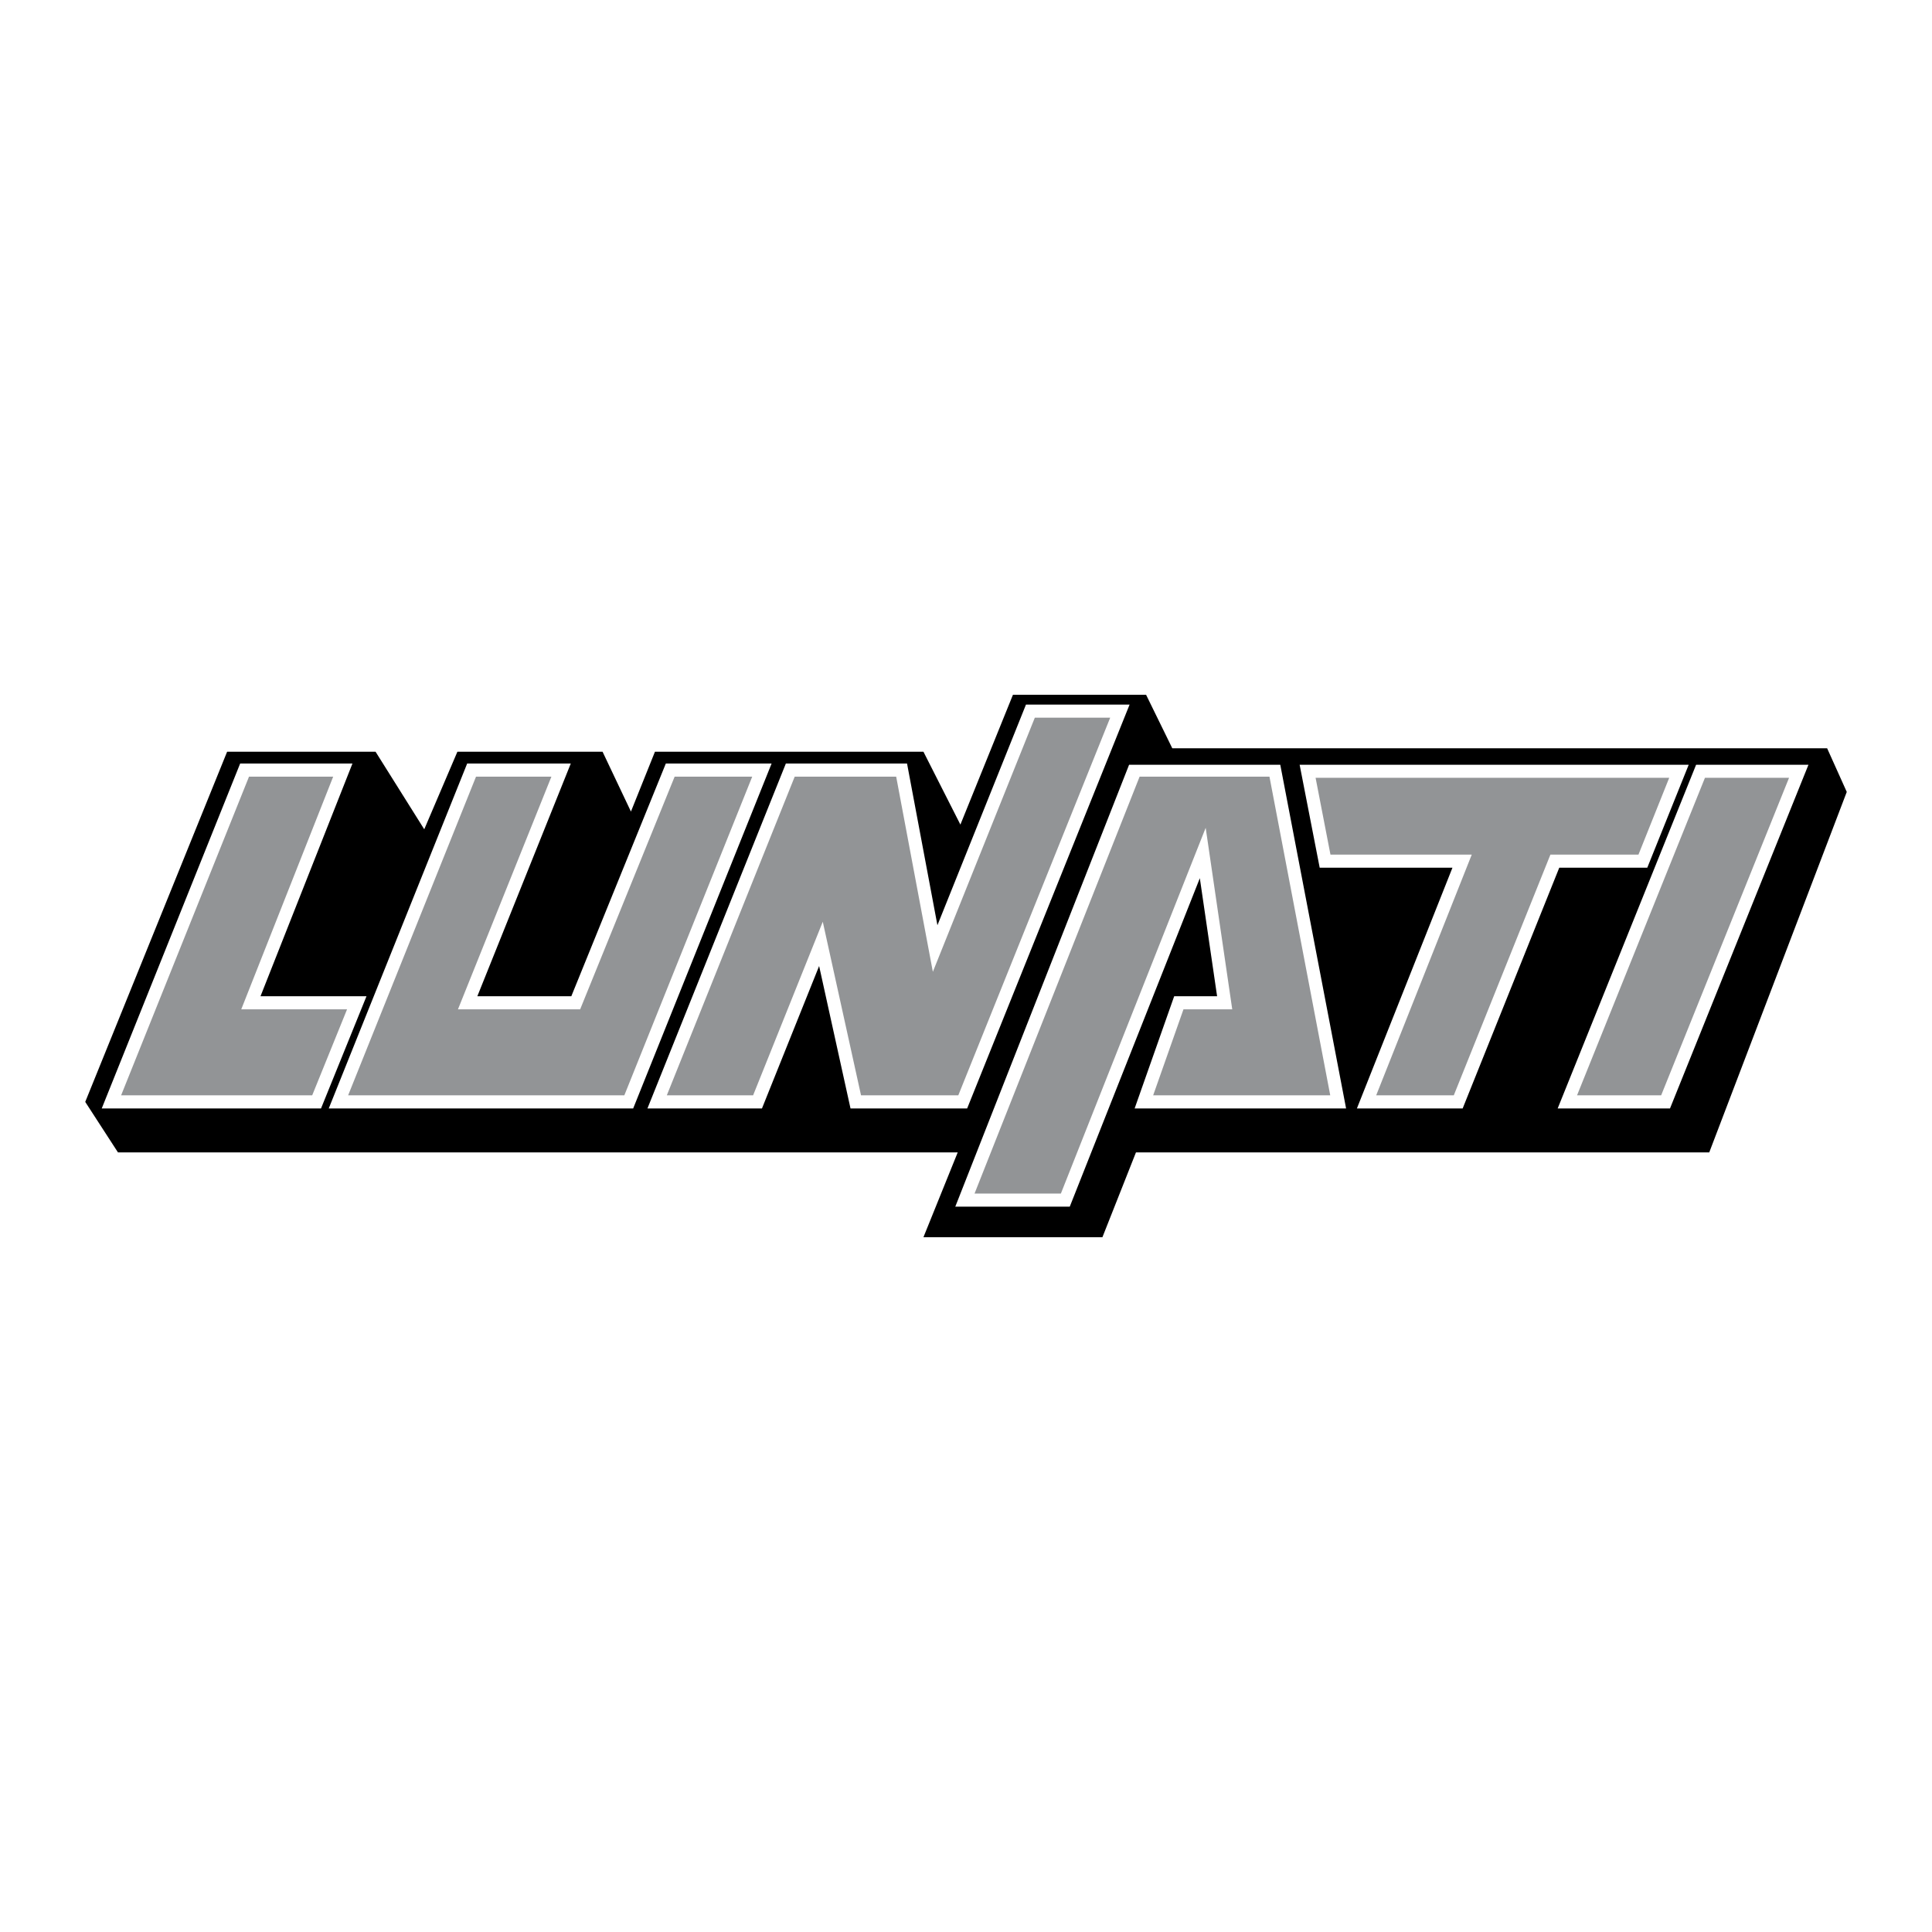 <svg xmlns="http://www.w3.org/2000/svg" width="2500" height="2500" viewBox="0 0 192.756 192.756"><g fill-rule="evenodd" clip-rule="evenodd"><path fill="#fff" d="M0 0h192.756v192.756H0V0z"/><path d="M22.66 74.999L8.504 109.936l3.267 5.041H95.55l-3.419 8.461h17.857l3.346-8.461h57.197l13.721-35.967-1.959-4.355h-65.334l-2.613-5.336h-13.285l-5.242 12.952-3.688-7.272H65.345l-2.396 5.971-2.831-5.971H45.635l-3.308 7.74-4.858-7.74H22.66z"/><path fill="#fff" d="M36.565 99.396H25.99l9.173-23.217H23.96l-13.809 34.409h21.878l4.536-11.192z"/><path fill="#929496" d="M31.148 109.281H12.083l12.761-31.795h8.398l-9.173 23.217h10.556l-3.477 8.578z"/><path fill="#fff" d="M76.982 76.179H66.429L57 99.396h-9.376l9.322-23.217H46.609L32.8 110.588h30.373l13.809-34.409z"/><path fill="#929496" d="M62.29 109.281H34.733l12.76-31.795h7.521l-9.324 23.217h12.19l9.429-23.217h7.74L62.29 109.281z"/><path fill="#fff" d="M96.493 110.588l.165-.41 16.041-39.879h-10.338l-8.834 22.012-3.031-16.132H78.405l-13.809 34.409h11.426l5.702-14.207 3.131 14.207h11.638z"/><path fill="#929496" d="M82.088 91.963l-6.95 17.318h-8.61l12.761-31.795h10.123l3.659 19.471 10.173-25.352h7.52L95.61 109.281h-9.705l-3.817-17.318z"/><path fill="#fff" d="M127.734 76.303h-15.086l-16.986 43.191-.354.895h11.422l12.977-32.771 1.723 11.778h-4.282l-3.945 11.192h21.096l-6.565-34.285z"/><path fill="#929496" d="M118.074 100.703h4.867l-2.65-18.112-14.447 36.491H97.23l16.469-41.596h12.955l6.065 31.795h-17.668l3.023-8.578z"/><path fill="#fff" d="M164.35 86.57l4.13-10.267h-38.814l2 10.267h13.246l-9.533 24.018h10.551l9.638-24.018h8.782z"/><path fill="#929496" d="M145.045 109.281h-7.742l9.535-24.018H132.74l-1.484-7.663h35.283l-3.068 7.663h-8.785l-9.641 24.018z"/><path fill="#fff" d="M169.219 76.303l-13.809 34.285h11.207l13.811-34.285h-11.209z"/><path fill="#929496" d="M165.734 109.281h-8.392L170.104 77.6h8.39l-12.76 31.681z"/></g></svg>